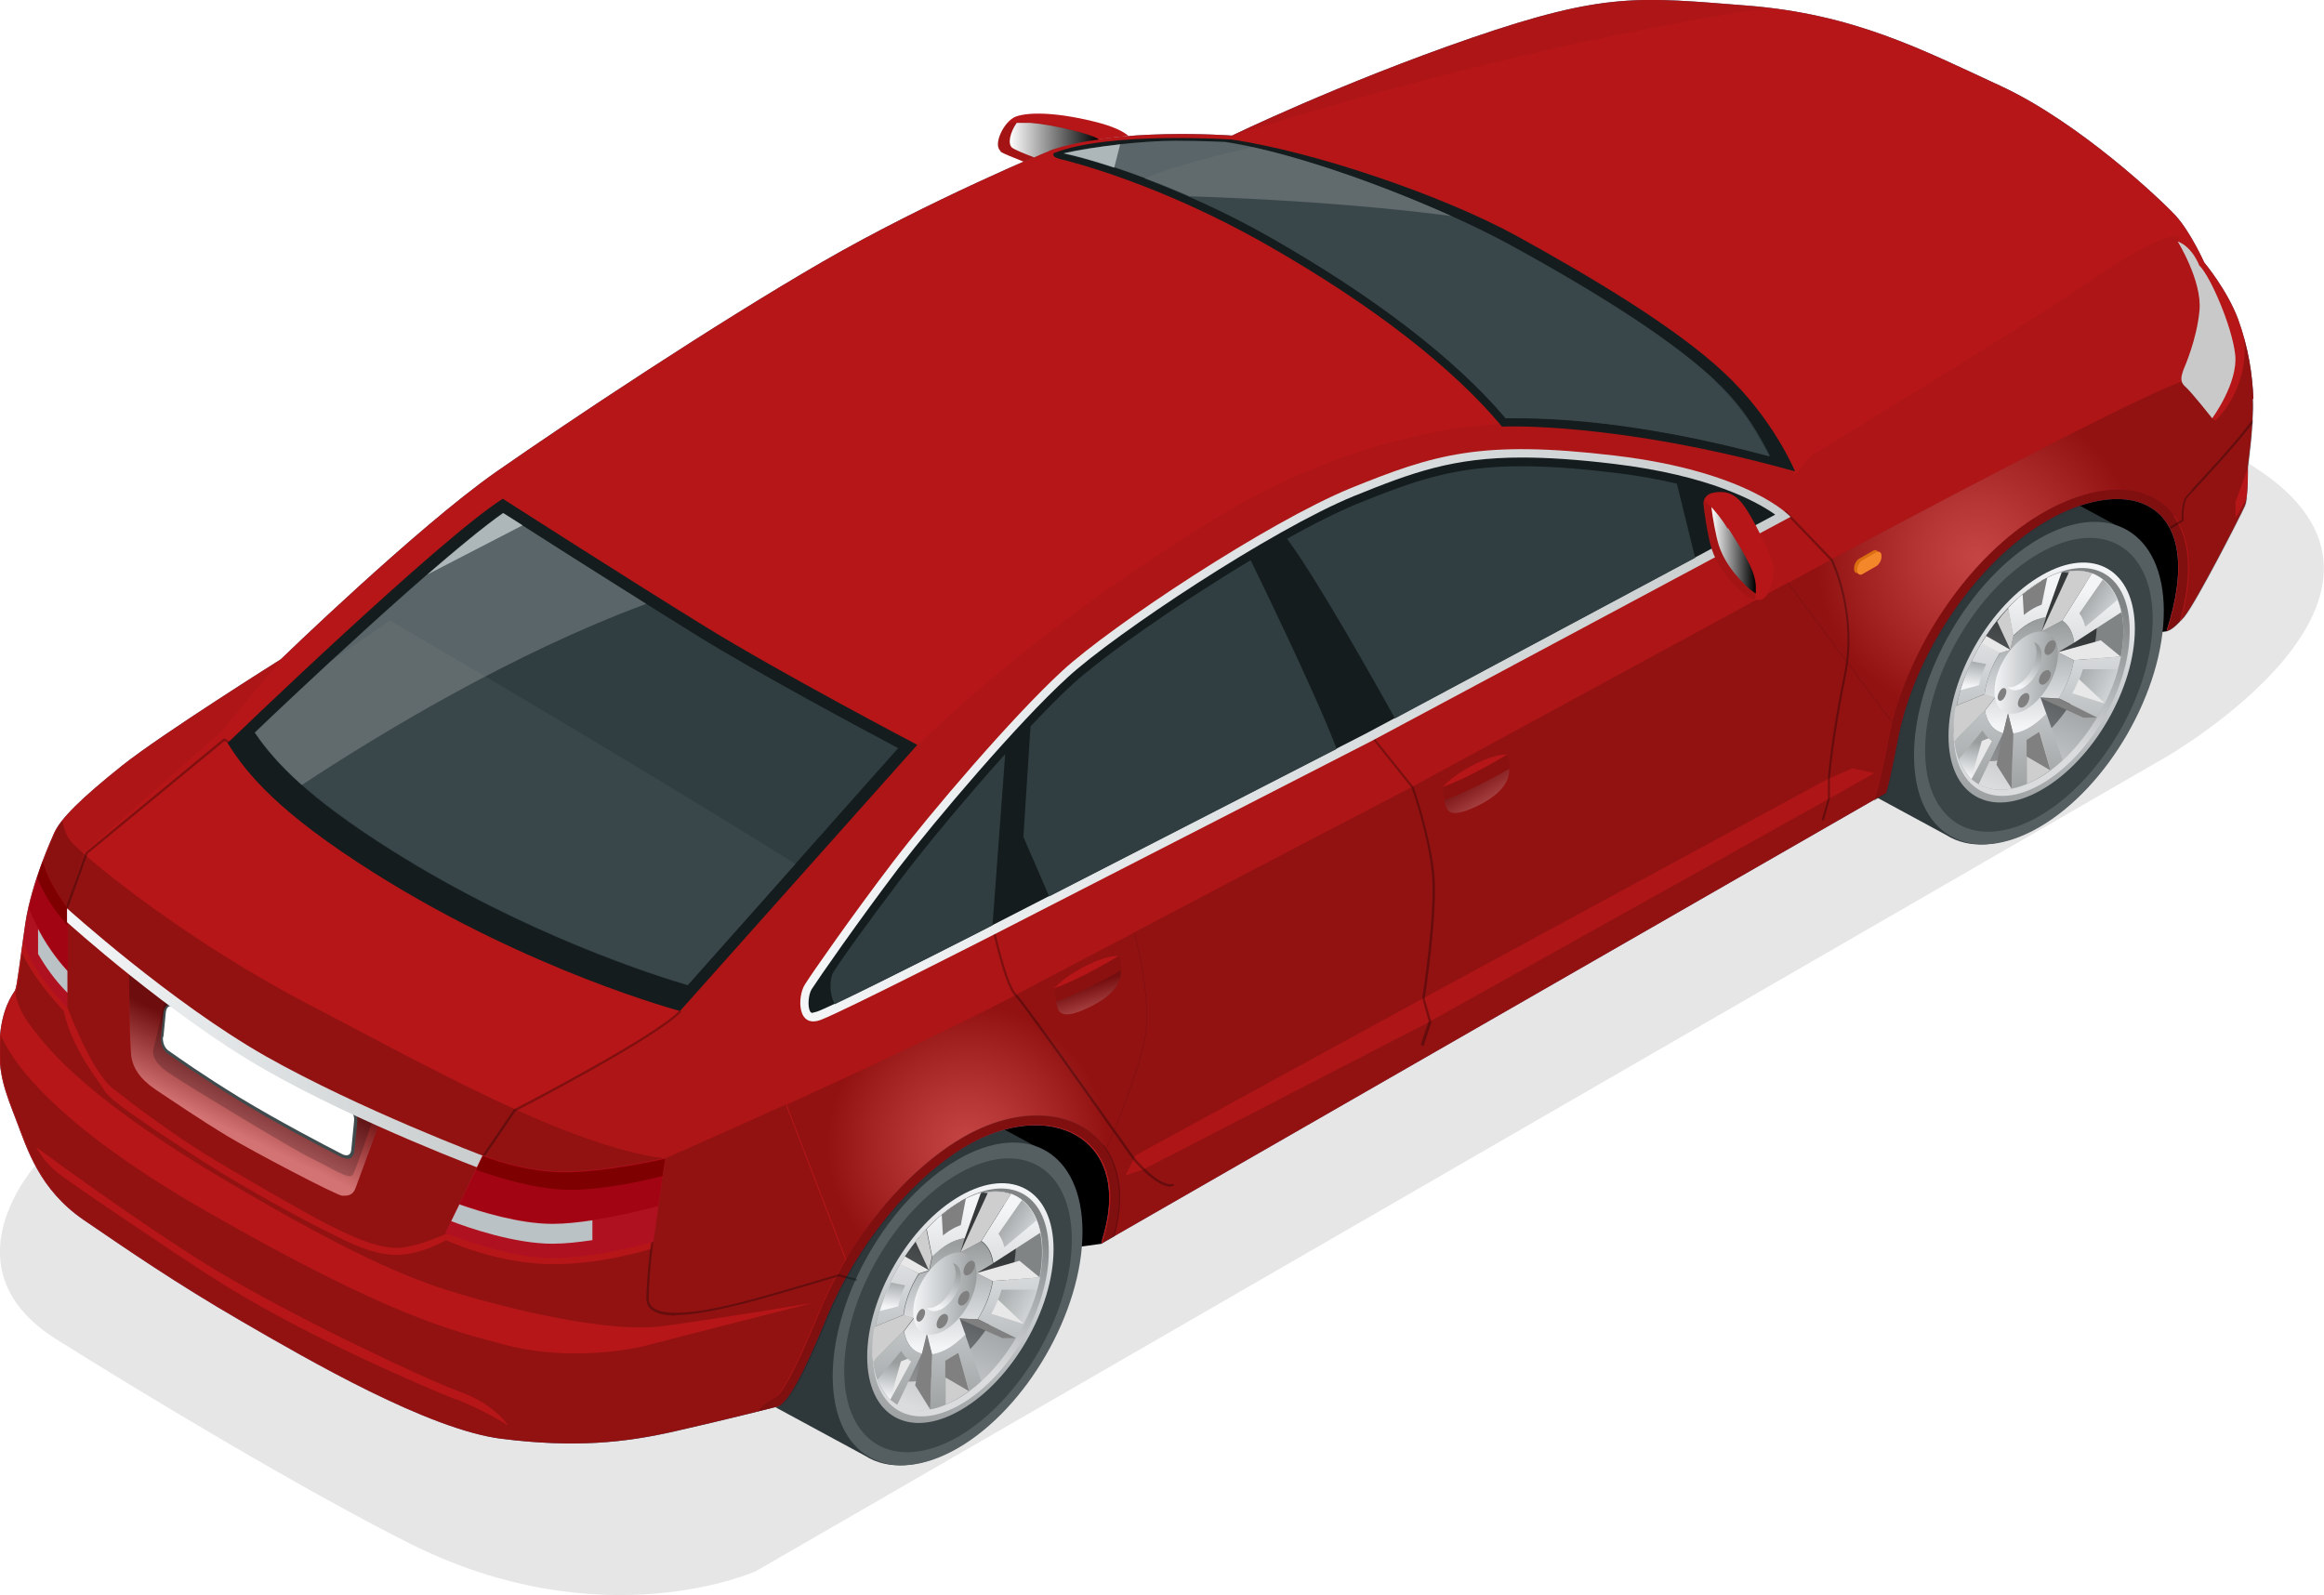 <?xml version="1.0" encoding="UTF-8"?><svg xmlns="http://www.w3.org/2000/svg" xmlns:xlink="http://www.w3.org/1999/xlink" viewBox="0 0 58.61 40.23"><defs><style>.cls-1,.cls-2,.cls-3,.cls-4,.cls-5,.cls-6,.cls-7,.cls-8,.cls-9,.cls-10,.cls-11,.cls-12,.cls-13,.cls-14,.cls-15,.cls-16,.cls-17,.cls-18,.cls-19,.cls-20,.cls-21,.cls-22,.cls-23,.cls-24,.cls-25,.cls-26,.cls-27,.cls-28,.cls-29,.cls-30,.cls-31,.cls-32,.cls-33,.cls-34,.cls-35,.cls-36,.cls-37,.cls-38,.cls-39,.cls-40,.cls-41,.cls-42,.cls-43,.cls-44,.cls-45,.cls-46,.cls-47,.cls-48,.cls-49,.cls-50,.cls-51,.cls-52,.cls-53,.cls-54,.cls-55,.cls-56,.cls-57,.cls-58,.cls-59,.cls-60,.cls-61,.cls-62,.cls-63,.cls-64,.cls-65,.cls-66,.cls-67,.cls-68,.cls-69,.cls-70,.cls-71,.cls-72{stroke-width:0px;}.cls-1,.cls-9,.cls-21,.cls-27,.cls-55{fill:#000;}.cls-1,.cls-13,.cls-21,.cls-27,.cls-34,.cls-38,.cls-45,.cls-73,.cls-55,.cls-62,.cls-70{mix-blend-mode:multiply;}.cls-1,.cls-34,.cls-38,.cls-45,.cls-57,.cls-70{opacity:.2;}.cls-2{fill:#bbc2c6;}.cls-3{fill:url(#linear-gradient-38);}.cls-4{fill:url(#linear-gradient-12);}.cls-5{fill:url(#linear-gradient-17);}.cls-6{fill:url(#linear-gradient-19);}.cls-7{fill:url(#linear-gradient-33);}.cls-8{fill:url(#linear-gradient);}.cls-10{fill:url(#linear-gradient-21);}.cls-11{fill:#3d7294;}.cls-12{fill:url(#linear-gradient-6);}.cls-13{fill:url(#linear-gradient-36);}.cls-14{fill:#2e373a;}.cls-15{fill:url(#_Íîâûé_îáðàçåö_ãðàäèåíòà_2-5);}.cls-74{isolation:isolate;}.cls-16{fill:#404b4d;}.cls-17{fill:url(#linear-gradient-15);}.cls-18{fill:#39464a;}.cls-19{fill:url(#linear-gradient-11);}.cls-20{fill:url(#linear-gradient-5);}.cls-21{opacity:.1;}.cls-22{fill:url(#linear-gradient-31);}.cls-23{fill:#3b4447;}.cls-24{fill:url(#linear-gradient-34);}.cls-25{fill:#cecece;}.cls-26{fill:#c9c9ca;}.cls-27,.cls-73{opacity:.3;}.cls-28{fill:url(#linear-gradient-13);}.cls-29{fill:url(#linear-gradient-23);}.cls-30{fill:url(#linear-gradient-25);}.cls-31{fill:#f4872a;}.cls-32{fill:url(#linear-gradient-16);}.cls-33{fill:url(#linear-gradient-22);}.cls-34{fill:url(#radial-gradient-2);}.cls-35{fill:url(#linear-gradient-35);}.cls-36{fill:#e8e8e8;}.cls-37{fill:url(#linear-gradient-32);}.cls-38{fill:url(#_Íîâûé_îáðàçåö_ãðàäèåíòà_2-2);}.cls-39{fill:#555e61;}.cls-40{fill:url(#linear-gradient-20);}.cls-41{fill:#b01120;}.cls-42{fill:url(#linear-gradient-14);}.cls-43{fill:url(#linear-gradient-2);}.cls-44{fill:gray;}.cls-45{fill:url(#_Íîâûé_îáðàçåö_ãðàäèåíòà_2-3);}.cls-46{fill:#c5d0d3;opacity:.7;}.cls-47{fill:#a30413;}.cls-48{fill:url(#linear-gradient-7);}.cls-49{fill:url(#linear-gradient-3);}.cls-50{fill:#141c1e;}.cls-51{fill:#7e0000;}.cls-52{fill:#b61617;}.cls-53{fill:#db6e11;}.cls-54{fill:url(#linear-gradient-9);}.cls-55{opacity:.05;}.cls-56{fill:url(#linear-gradient-27);}.cls-57,.cls-65{fill:#fff;}.cls-58{fill:url(#linear-gradient-8);}.cls-59{fill:url(#linear-gradient-24);}.cls-60{fill:url(#linear-gradient-26);}.cls-61{fill:url(#linear-gradient-18);}.cls-62{fill:url(#_Íîâûé_îáðàçåö_ãðàäèåíòà_2);opacity:.4;}.cls-63{fill:url(#linear-gradient-30);}.cls-64{fill:#303e42;}.cls-75{filter:url(#luminosity-noclip);}.cls-76{mask:url(#mask-1);}.cls-77{mask:url(#mask);}.cls-66{fill:url(#linear-gradient-29);}.cls-67{fill:url(#linear-gradient-28);}.cls-68{fill:url(#linear-gradient-10);}.cls-69{fill:url(#linear-gradient-4);}.cls-70{fill:url(#radial-gradient);}.cls-71{fill:url(#linear-gradient-37);}.cls-72{fill:url(#_Íîâûé_îáðàçåö_ãðàäèåíòà_2-4);}</style><linearGradient id="linear-gradient" x1="52.07" y1="14.13" x2="50.85" y2="20.64" gradientUnits="userSpaceOnUse"><stop offset="0" stop-color="#f3f5f7"/><stop offset="1" stop-color="#999d9e"/></linearGradient><linearGradient id="linear-gradient-2" x1="51.13" y1="18.43" x2="52.62" y2="14.92" gradientUnits="userSpaceOnUse"><stop offset="0" stop-color="#dadcde"/><stop offset="1" stop-color="#808485"/></linearGradient><linearGradient id="linear-gradient-3" x1="50.29" y1="19.85" x2="51.95" y2="15.92" xlink:href="#linear-gradient-2"/><linearGradient id="linear-gradient-4" x1="50.18" y1="19.18" x2="51.61" y2="15.78" gradientUnits="userSpaceOnUse"><stop offset="0" stop-color="#8f9193"/><stop offset="1" stop-color="#35393a"/></linearGradient><linearGradient id="linear-gradient-5" x1="51.16" y1="18.33" x2="51.2" y2="15.7" xlink:href="#linear-gradient"/><linearGradient id="linear-gradient-6" x1="50.29" y1="16.97" x2="51.9" y2="16.97" xlink:href="#linear-gradient"/><linearGradient id="linear-gradient-7" x1="50.87" y1="17.25" x2="51.44" y2="16.41" xlink:href="#linear-gradient"/><linearGradient id="linear-gradient-8" x1="51.3" y1="14.85" x2="51.39" y2="20.28" xlink:href="#linear-gradient"/><linearGradient id="linear-gradient-9" x1="49.84" y1="14.87" x2="49.93" y2="20.3" xlink:href="#linear-gradient"/><linearGradient id="linear-gradient-10" x1="49.7" y1="19.6" x2="49.86" y2="18.72" xlink:href="#linear-gradient"/><linearGradient id="linear-gradient-11" x1="49.85" y1="14.87" x2="49.94" y2="20.3" xlink:href="#linear-gradient"/><linearGradient id="linear-gradient-12" x1="49.73" y1="17.31" x2="49.83" y2="16.57" xlink:href="#linear-gradient"/><linearGradient id="linear-gradient-13" x1="51.32" y1="14.85" x2="51.41" y2="20.28" xlink:href="#linear-gradient"/><linearGradient id="linear-gradient-14" x1="52.75" y1="14.83" x2="52.83" y2="20.25" xlink:href="#linear-gradient"/><linearGradient id="linear-gradient-15" x1="53.74" y1="15.8" x2="52.45" y2="14.98" xlink:href="#linear-gradient"/><linearGradient id="linear-gradient-16" x1="52.66" y1="14.83" x2="52.75" y2="20.26" xlink:href="#linear-gradient"/><linearGradient id="linear-gradient-17" x1="53.95" y1="17.75" x2="52.16" y2="16.83" xlink:href="#linear-gradient"/><linearGradient id="linear-gradient-18" x1="24.8" y1="29.79" x2="23.59" y2="36.3" xlink:href="#linear-gradient"/><linearGradient id="linear-gradient-19" x1="23.86" y1="34.09" x2="25.35" y2="30.58" xlink:href="#linear-gradient-2"/><linearGradient id="linear-gradient-20" x1="23.02" y1="35.51" x2="24.68" y2="31.57" xlink:href="#linear-gradient-2"/><linearGradient id="linear-gradient-21" x1="22.91" y1="34.83" x2="24.35" y2="31.43" xlink:href="#linear-gradient-4"/><linearGradient id="linear-gradient-22" x1="23.89" y1="33.99" x2="23.93" y2="31.36" xlink:href="#linear-gradient"/><linearGradient id="linear-gradient-23" x1="23.03" y1="32.62" x2="24.63" y2="32.62" xlink:href="#linear-gradient"/><linearGradient id="linear-gradient-24" x1="23.6" y1="32.91" x2="24.17" y2="32.07" xlink:href="#linear-gradient"/><linearGradient id="linear-gradient-25" x1="24.03" y1="30.5" x2="24.12" y2="35.94" xlink:href="#linear-gradient"/><linearGradient id="linear-gradient-26" x1="22.57" y1="30.53" x2="22.66" y2="35.96" xlink:href="#linear-gradient"/><linearGradient id="linear-gradient-27" x1="22.44" y1="35.26" x2="22.59" y2="34.37" xlink:href="#linear-gradient"/><linearGradient id="linear-gradient-28" x1="22.59" y1="30.53" x2="22.67" y2="35.96" xlink:href="#linear-gradient"/><linearGradient id="linear-gradient-29" x1="22.47" y1="32.97" x2="22.57" y2="32.23" xlink:href="#linear-gradient"/><linearGradient id="linear-gradient-30" x1="24.06" y1="30.5" x2="24.15" y2="35.94" xlink:href="#linear-gradient"/><linearGradient id="linear-gradient-31" x1="25.48" y1="30.48" x2="25.57" y2="35.91" xlink:href="#linear-gradient"/><linearGradient id="linear-gradient-32" x1="26.47" y1="31.45" x2="25.18" y2="30.63" xlink:href="#linear-gradient"/><linearGradient id="linear-gradient-33" x1="25.39" y1="30.48" x2="25.48" y2="35.91" xlink:href="#linear-gradient"/><linearGradient id="linear-gradient-34" x1="26.68" y1="33.41" x2="24.89" y2="32.48" xlink:href="#linear-gradient"/><linearGradient id="_Íîâûé_îáðàçåö_ãðàäèåíòà_2" x1="5.55" y1="28.39" x2="6.39" y2="26.65" gradientUnits="userSpaceOnUse"><stop offset="0" stop-color="#fff"/><stop offset="1" stop-color="#000"/></linearGradient><radialGradient id="radial-gradient" cx="49.87" cy="14.06" fx="49.87" fy="14.06" r="4.07" gradientUnits="userSpaceOnUse"><stop offset="0" stop-color="#fff"/><stop offset=".11" stop-color="#e9e9e9"/><stop offset=".35" stop-color="#b2b2b2"/><stop offset=".68" stop-color="#5a5a5a"/><stop offset="1" stop-color="#000"/></radialGradient><radialGradient id="radial-gradient-2" cx="24.4" cy="28.88" fx="24.4" fy="28.88" r="3.54" xlink:href="#radial-gradient"/><linearGradient id="linear-gradient-35" x1="20.17" y1="18.55" x2="45.15" y2="18.55" gradientUnits="userSpaceOnUse"><stop offset="0" stop-color="#f3f5f7"/><stop offset="1" stop-color="#c8cccd"/></linearGradient><linearGradient id="_Íîâûé_îáðàçåö_ãðàäèåíòà_2-2" x1="37.51" y1="20.25" x2="37.09" y2="19.57" xlink:href="#_Íîâûé_îáðàçåö_ãðàäèåíòà_2"/><linearGradient id="_Íîâûé_îáðàçåö_ãðàäèåíòà_2-3" x1="27.64" y1="25.43" x2="27.45" y2="24.84" xlink:href="#_Íîâûé_îáðàçåö_ãðàäèåíòà_2"/><linearGradient id="_Íîâûé_îáðàçåö_ãðàäèåíòà_2-4" x1="43.16" y1="13.87" x2="44.27" y2="13.87" xlink:href="#_Íîâûé_îáðàçåö_ãðàäèåíòà_2"/><linearGradient id="_Íîâûé_îáðàçåö_ãðàäèåíòà_2-5" x1="25.46" y1="3.52" x2="27.7" y2="3.52" xlink:href="#_Íîâûé_îáðàçåö_ãðàäèåíòà_2"/><filter id="luminosity-noclip" x="54.93" y="6.09" width="1.46" height="4.47" color-interpolation-filters="sRGB" filterUnits="userSpaceOnUse"><feFlood flood-color="#fff" result="bg"/><feBlend in="SourceGraphic" in2="bg"/></filter><filter id="luminosity-noclip-2" x="54.93" y="-8203.21" width="1.46" height="32766" color-interpolation-filters="sRGB" filterUnits="userSpaceOnUse"><feFlood flood-color="#fff" result="bg"/><feBlend in="SourceGraphic" in2="bg"/></filter><mask id="mask-1" x="54.93" y="-8203.21" width="1.46" height="32766" maskUnits="userSpaceOnUse"/><linearGradient id="linear-gradient-36" x1="55.73" y1="7.43" x2="54.8" y2="10.52" gradientUnits="userSpaceOnUse"><stop offset="0" stop-color="#fff"/><stop offset=".09" stop-color="#f4f4f4"/><stop offset=".23" stop-color="#d8d8d8"/><stop offset=".43" stop-color="#ababab"/><stop offset=".65" stop-color="#6c6c6c"/><stop offset=".91" stop-color="#1c1c1c"/><stop offset="1" stop-color="#000"/></linearGradient><mask id="mask" x="54.93" y="6.09" width="1.46" height="4.47" maskUnits="userSpaceOnUse"><g class="cls-75"><g class="cls-76"><path class="cls-13" d="M55.47,6.71s-.17-.48-.55-.62c0,0,.62,1,.55,1.74-.07.74-.37,1.41-.41,1.51-.03.11-.11.27.05.41.16.14.68.8.68.8,0,0,.66-.89.58-1.61-.08-.71-.62-1.96-.9-2.24Z"/></g></g></mask><linearGradient id="linear-gradient-37" x1="55.73" y1="7.43" x2="54.8" y2="10.52" gradientUnits="userSpaceOnUse"><stop offset="0" stop-color="#fff"/><stop offset="1" stop-color="#fff"/></linearGradient><linearGradient id="linear-gradient-38" x1="1.69" y1="26.22" x2="12.23" y2="26.22" xlink:href="#linear-gradient-35"/></defs><g class="cls-74"><g id="Layer_2"><g id="_Ñëîé_1"><path class="cls-21" d="M44.03,4.43L.9,29.39s-2.34,2.59.52,4.39c2.18,1.37,6.17,3.77,8.91,5.15,4.87,2.44,8.73.7,8.73.7l35.52-20.51s7.3-4.15,2.24-7.36c-3.11-1.97-12.79-7.33-12.79-7.33Z"/><polygon class="cls-9" points="51.63 12.12 53.83 16.04 54.66 15.92 55.43 14.62 55.52 12.48 51.63 12.12"/><polygon class="cls-9" points="27.62 27.21 22.78 28.55 26.22 31.58 27.79 31.37 28.61 30.46 27.62 27.21"/><path class="cls-14" d="M53.48,13.31h0l-2.41-1.3c-.55-.23-1.27-.14-2.05.31-1.74,1-3.15,3.45-3.15,5.46,0,1,.35,1.71.92,2.04l2.29,1.24h0c.57.36,1.38.33,2.28-.19,1.74-1.01,3.15-3.45,3.15-5.46,0-1.07-.4-1.8-1.03-2.1Z"/><path class="cls-39" d="M54.57,15.41c0,2.01-1.41,4.46-3.15,5.46-1.74,1-3.15.19-3.15-1.82s1.41-4.45,3.15-5.46c1.74-1,3.15-.19,3.15,1.82Z"/><path class="cls-23" d="M54.29,15.62c0,1.83-1.28,4.06-2.87,4.97-1.58.91-2.87.17-2.87-1.66s1.28-4.06,2.87-4.97c1.59-.92,2.87-.17,2.87,1.66Z"/><path class="cls-14" d="M53.57,15.84c0,1.34-.94,2.97-2.1,3.64-1.16.67-2.1.13-2.1-1.21s.94-2.97,2.1-3.64c1.16-.67,2.1-.13,2.1,1.21Z"/><path class="cls-8" d="M53.84,15.86c0,1.5-1.05,3.32-2.35,4.06-1.3.75-2.35.14-2.35-1.35s1.05-3.32,2.35-4.06c1.3-.75,2.35-.14,2.35,1.35Z"/><path class="cls-43" d="M51.64,14.57c1.07-.49,1.91.08,1.91,1.35,0,1.36-.96,3.02-2.14,3.71-1.17.67-2.11.14-2.14-1.19,0,.02,0,.04,0,.05,0,1.42,1,1.99,2.22,1.28,1.23-.71,2.22-2.43,2.22-3.85s-.92-1.94-2.07-1.36Z"/><path class="cls-49" d="M49.27,18.44c.02,1.33.97,1.86,2.14,1.19,1.18-.68,2.14-2.34,2.14-3.71,0-1.27-.83-1.84-1.91-1.35-.05.02-.1.05-.15.08-1.21.7-2.2,2.39-2.22,3.8Z"/><path class="cls-69" d="M51.03,18.94c1.02-.59,1.85-2.03,1.85-3.21,0-.74-.33-1.2-.82-1.3-.14.03-.28.07-.42.14-.05.02-.1.05-.15.08-1.21.7-2.2,2.39-2.22,3.8,0,0,0,.02,0,.03.24.72.94.94,1.76.47Z"/><path class="cls-20" d="M52.3,16.65l-.4-.2.41-.24h0c-.03-.26-.14-.45-.3-.56h0l-.52.28.11-.36c-.13.01-.27.06-.42.15-.14.08-.28.19-.4.32l-.08.35-.26.08h0c-.21.32-.35.7-.39,1.05h0l.26.08-.25.33c.05.3.21.49.43.56h.03s.12-.49.12-.49l.13.51c.13-.02.27-.06.41-.15.15-.09.3-.21.43-.35l-.15-.42.46.03c.19-.3.33-.64.38-.96h0Z"/><path class="cls-12" d="M51.9,16.5c0,.51-.36,1.13-.8,1.39-.44.26-.8.05-.8-.46s.36-1.13.8-1.39c.44-.26.8-.05.8.46Z"/><path class="cls-48" d="M51.28,16.19c.05.06.08.14.08.26,0,.3-.21.67-.47.82-.1.06-.19.07-.26.06.08.1.23.11.39.02.26-.15.47-.52.47-.82,0-.19-.08-.31-.21-.33Z"/><path class="cls-44" d="M51.18,17.58c0,.09-.06.21-.14.25-.08.05-.15,0-.15-.08s.06-.21.15-.25c.08-.05.14,0,.14.08Z"/><path class="cls-44" d="M51.72,17c0,.09-.07.2-.15.25-.08.05-.15,0-.15-.08s.06-.21.15-.25c.08-.05.15,0,.15.08Z"/><path class="cls-44" d="M51.85,16.25c0,.09-.07.21-.15.25-.08.05-.14,0-.14-.08s.06-.21.14-.25c.08-.05.15,0,.15.08Z"/><path class="cls-44" d="M50.6,17.44c0,.08-.05.18-.11.22-.06.04-.11,0-.11-.07s.05-.18.11-.22c.06-.04.11,0,.11.07Z"/><path class="cls-58" d="M50.77,18.5l-.04,1.39c.21-.04.44-.13.68-.26.21-.12.42-.28.61-.46l-.41-1.17c-.13.14-.28.26-.43.35-.14.08-.28.13-.41.15Z"/><path class="cls-25" d="M51.11,19.77c.1-.04.2-.09.3-.15.1-.06.2-.13.3-.2l-.27-.97c-.06.05-.13.09-.19.13-.05.03-.09.05-.13.07v1.11Z"/><path class="cls-54" d="M49.9,19.78l.62-1.29c-.24-.06-.41-.26-.46-.57l-.77.77c.06.53.28.9.61,1.09Z"/><path class="cls-68" d="M50,18.42l-.6.73c.08.21.19.37.32.5l.53-.96c-.1-.06-.19-.15-.25-.27Z"/><path class="cls-19" d="M50.05,17.51c.04-.35.18-.72.39-1.05l-.47-.24c-.3.5-.52,1.04-.62,1.57l.71-.29Z"/><path class="cls-4" d="M49.44,17.41l.47-.13c.04-.18.1-.36.18-.53l-.36-.07c-.11.24-.21.48-.28.72Z"/><path class="cls-28" d="M52.01,14.42c-.17.05-.34.12-.52.23-.3.17-.59.41-.85.69l.13.7c.13-.13.26-.24.4-.32.15-.09.29-.13.42-.15l.41-1.15Z"/><path class="cls-44" d="M51.49,14.65c-.16.1-.32.21-.48.34l.03.52c.07-.05.13-.1.2-.14.08-.05.17-.09.25-.12l.14-.68s-.09.05-.14.07Z"/><path class="cls-42" d="M53.5,15.45c-.1-.51-.37-.85-.74-.99l-.75,1.19c.16.11.27.3.3.56l1.19-.77Z"/><path class="cls-17" d="M53.03,14.62l-.59.85c.07.09.12.21.15.34l.81-.68c-.09-.22-.21-.39-.37-.51Z"/><path class="cls-32" d="M53.48,16.56l-1.18.09c-.05.33-.19.67-.38.96l.97.48c.29-.48.5-1.01.6-1.53Z"/><path class="cls-5" d="M53.08,17.74c.14-.28.25-.57.33-.86h-.88c-.06.21-.15.41-.26.61l.81.25Z"/><polygon class="cls-36" points="53.48 16.56 52.98 16.15 51.9 16.45 52.3 16.65 53.48 16.56"/><path class="cls-25" d="M52.76,14.46c-.17-.06-.36-.08-.57-.05l-.7,1.52.52-.28.75-1.19h0Z"/><polygon class="cls-44" points="50.73 19.89 50.35 19.29 50.52 18.49 50.64 17.99 50.77 18.5 50.73 19.89"/><path class="cls-25" d="M49.29,18.69l.77-.77.25-.33-.26-.08-.71.29-.03.07c-.03.18-.04.35-.04.52,0,.1,0,.2.02.29Z"/><polygon class="cls-44" points="52.88 18.1 52.54 18.1 51.47 17.61 51.92 17.62 52.88 18.1"/><polygon class="cls-44" points="51.71 19.43 51.11 19.08 51.11 18.66 51.43 18.46 51.71 19.43"/><path class="cls-36" d="M53.06,17.72l-.63-.59c-.05.12-.1.24-.17.36l.81.25s0,0,0,0l-.02-.02Z"/><path class="cls-36" d="M49.98,18.69l-.27.96.53-.96s-.06-.04-.09-.07l-.17.07Z"/><path class="cls-25" d="M50.36,15.66l.34.73.08-.35-.13-.7h0c-.1.1-.19.21-.28.33Z"/><path class="cls-36" d="M49.97,16.23l.47.24.26-.08-.61-.35c-.04.06-.08.13-.12.19Z"/><path class="cls-14" d="M26.22,28.97h0l-2.41-1.3c-.55-.23-1.27-.14-2.05.31-1.74,1.01-3.15,3.45-3.15,5.46,0,1,.35,1.71.92,2.04l2.29,1.24h0c.57.36,1.38.33,2.28-.19,1.74-1,3.15-3.45,3.15-5.46,0-1.07-.4-1.8-1.03-2.1Z"/><path class="cls-39" d="M27.3,31.07c0,2.01-1.41,4.46-3.15,5.46-1.74,1-3.15.19-3.15-1.82s1.41-4.45,3.15-5.46c1.74-1.01,3.15-.19,3.15,1.82Z"/><path class="cls-23" d="M27.03,31.27c0,1.83-1.29,4.06-2.87,4.97-1.59.91-2.87.17-2.87-1.66s1.28-4.06,2.87-4.97c1.58-.92,2.87-.17,2.87,1.66Z"/><path class="cls-14" d="M26.3,31.49c0,1.34-.94,2.97-2.1,3.64-1.16.67-2.1.13-2.1-1.21s.94-2.97,2.1-3.64c1.16-.67,2.1-.13,2.1,1.21Z"/><path class="cls-61" d="M26.57,31.51c0,1.5-1.05,3.32-2.35,4.06-1.3.75-2.35.14-2.35-1.35s1.05-3.32,2.35-4.06,2.35-.14,2.35,1.35Z"/><path class="cls-6" d="M24.38,30.22c1.07-.48,1.91.08,1.91,1.35,0,1.36-.96,3.02-2.14,3.71-1.17.67-2.11.14-2.14-1.19,0,.02,0,.04,0,.05,0,1.42,1,1.99,2.22,1.28,1.23-.71,2.22-2.43,2.22-3.85s-.92-1.94-2.07-1.36Z"/><path class="cls-40" d="M22,34.1c.02,1.33.97,1.86,2.14,1.19,1.18-.68,2.14-2.34,2.14-3.71,0-1.27-.83-1.84-1.91-1.35-.05.03-.1.05-.15.08-1.21.7-2.2,2.39-2.22,3.8Z"/><path class="cls-10" d="M23.77,34.59c1.02-.59,1.85-2.03,1.85-3.21,0-.74-.33-1.2-.82-1.3-.14.03-.28.07-.42.14-.05.03-.1.05-.15.08-1.21.7-2.2,2.39-2.22,3.8,0,0,0,.02,0,.03.24.72.94.94,1.76.47Z"/><path class="cls-33" d="M25.03,32.31l-.4-.2.41-.24h0c-.03-.26-.14-.46-.3-.56h0l-.52.28.11-.36c-.13.02-.27.06-.42.15-.14.08-.28.19-.4.32l-.07.35-.26.08h0c-.21.32-.35.7-.39,1.05h0l.26.07-.25.33c.05.3.21.5.43.57h.03s.12-.49.12-.49l.13.51c.13-.02.27-.06.41-.15.15-.09.3-.21.43-.35l-.15-.42.45.03c.19-.3.33-.64.38-.96h0Z"/><path class="cls-29" d="M24.63,32.16c0,.51-.36,1.13-.8,1.39-.44.26-.8.05-.8-.46s.36-1.13.8-1.39c.44-.26.8-.05.8.46Z"/><path class="cls-59" d="M24.02,31.85c.05.06.08.14.08.26,0,.3-.21.67-.47.82-.1.06-.19.07-.26.06.08.1.23.11.39.02.26-.15.47-.52.47-.82,0-.19-.08-.31-.21-.33Z"/><path class="cls-44" d="M23.91,33.24c0,.09-.06.21-.15.25-.08.05-.14,0-.14-.08s.06-.21.14-.25c.08-.05.15,0,.15.08Z"/><path class="cls-44" d="M24.45,32.66c0,.09-.06.2-.14.25-.08.05-.15,0-.15-.08s.06-.21.15-.25c.08-.05.14,0,.14.08Z"/><path class="cls-44" d="M24.59,31.9c0,.09-.07.21-.15.25-.08.05-.14,0-.14-.08s.06-.21.14-.25c.08-.05.15,0,.15.08Z"/><path class="cls-44" d="M23.33,33.1c0,.08-.05.18-.11.22-.06.04-.11,0-.11-.07s.05-.18.11-.22c.06-.04.11,0,.11.07Z"/><path class="cls-30" d="M23.5,34.16l-.04,1.39c.21-.04.44-.13.68-.26.21-.12.42-.28.61-.46l-.41-1.17c-.13.14-.28.26-.43.35-.14.08-.28.13-.41.15Z"/><path class="cls-25" d="M23.84,35.43c.1-.04.2-.09.3-.15.1-.06.2-.13.3-.2l-.27-.97c-.06.05-.13.09-.19.13-.05.03-.09.05-.13.07v1.11Z"/><path class="cls-60" d="M22.63,35.43l.62-1.29c-.24-.06-.41-.26-.46-.57l-.77.77c.06.53.28.9.61,1.09Z"/><path class="cls-56" d="M22.73,34.07l-.6.73c.08.2.19.37.32.5l.53-.96c-.1-.06-.19-.15-.25-.27Z"/><path class="cls-67" d="M22.78,33.17c.04-.35.18-.72.39-1.05l-.47-.24c-.3.5-.52,1.04-.62,1.57l.71-.29Z"/><path class="cls-66" d="M22.18,33.07l.47-.12c.04-.18.1-.36.18-.53l-.36-.07c-.11.24-.21.48-.28.72Z"/><path class="cls-63" d="M24.74,30.08c-.17.05-.34.12-.52.23-.3.17-.59.41-.85.69l.14.7c.13-.13.26-.24.4-.32.15-.09.29-.13.42-.15l.41-1.15Z"/><path class="cls-44" d="M24.23,30.3c-.17.1-.33.21-.48.34l.03.52c.07-.05.13-.1.2-.14.08-.05.17-.09.25-.12l.13-.68s-.09.05-.13.07Z"/><path class="cls-22" d="M26.24,31.1c-.1-.51-.37-.85-.74-.99l-.75,1.19c.16.11.27.3.3.56l1.19-.77Z"/><path class="cls-37" d="M25.77,30.27l-.59.85c.07.09.12.21.15.34l.81-.68c-.09-.22-.21-.39-.37-.51Z"/><path class="cls-7" d="M26.22,32.22l-1.18.09c-.05.33-.19.67-.38.96l.97.48c.29-.48.5-1.01.6-1.53Z"/><path class="cls-24" d="M25.81,33.39c.14-.28.25-.57.33-.86h-.88c-.06.21-.15.41-.26.61l.81.25Z"/><polygon class="cls-36" points="26.22 32.22 25.71 31.8 24.63 32.11 25.03 32.31 26.22 32.22"/><path class="cls-25" d="M25.49,30.12c-.17-.06-.36-.08-.57-.05l-.7,1.52.52-.28.75-1.19h0Z"/><polygon class="cls-44" points="23.46 35.55 23.08 34.94 23.25 34.14 23.37 33.65 23.5 34.16 23.46 35.55"/><path class="cls-25" d="M22.02,34.34l.77-.77.25-.33-.26-.07-.71.29-.03.07c-.03.18-.04.35-.04.52,0,.1,0,.2.02.29Z"/><polygon class="cls-44" points="25.62 33.75 25.28 33.75 24.2 33.27 24.65 33.27 25.62 33.75"/><polygon class="cls-44" points="24.44 35.09 23.84 34.74 23.84 34.32 24.17 34.12 24.44 35.09"/><path class="cls-36" d="M25.79,33.37l-.62-.59c-.05.12-.11.24-.17.36l.81.25h0s-.02-.02-.02-.02Z"/><path class="cls-36" d="M22.72,34.34l-.27.96.53-.96s-.06-.04-.09-.07l-.17.07Z"/><path class="cls-25" d="M23.09,31.32l.34.73.07-.35-.14-.7h0c-.1.1-.19.21-.28.33Z"/><path class="cls-36" d="M22.7,31.89l.47.23.26-.08-.61-.35c-.04.06-.08.13-.12.19Z"/><path class="cls-11" d="M56.83,10.06c-.03-.63-.12-1.28-.39-2.02-.28-.74-.85-1.42-.85-1.42,0,0-.34-.76-.72-1.18-.38-.41-2.43-2.35-4.41-3.27-1.99-.92-3.71-1.82-6.41-2.03-2.69-.21-3.55-.35-6.95.82-3.33,1.15-6.03,2.46-6.03,2.46,0,0-2.93-.22-4.61.38,0,0-3.01,1.24-5.73,2.81-2.71,1.57-6.25,3.92-8.23,5.3-1.98,1.39-5.42,4.72-5.42,4.72,0,0-3.01,1.89-4,2.68-1.04.83-1.55,1.34-1.71,1.69-.06.14-.57,1.24-.73,2.28-.15,1.03-.21,1.6-.26,1.7-.06.1-.35.46-.39,1.29-.04.83.14,1.26.42,1.99.28.73.58,1.74,1.7,2.51,1.13.77,2.3,1.58,3.99,2.56,1.69.98,4.71,2.73,6.55,2.96,1.84.23,3.1.1,4.37-.19,1.28-.29,2.62-.63,2.62-.63.35-.18.89-1.46,1.22-2.26.73-1.77,2.12-3.5,3.54-4.32,2.05-1.19,4.08-.22,3.46,2.15-.03.11-.06.22-.09.33l19.5-11.2.3-.17c.14-.48.27-1.25.34-1.56.46-2.07,1.96-4.25,3.64-5.26,2.16-1.29,4.15-.52,3.09,2.73,0,0,.12.02.44-.35.31-.38,1.43-2.57,1.53-2.8.1-.23.08-1.01.08-1.01,0,0,.15-1.06.12-1.69Z"/><path class="cls-52" d="M56.83,10.06c-.03-.63-.12-1.28-.39-2.02-.28-.74-.85-1.42-.85-1.42,0,0-.34-.76-.72-1.18-.38-.41-2.43-2.35-4.41-3.27-1.99-.92-3.71-1.82-6.41-2.03-2.69-.21-3.55-.35-6.95.82-3.33,1.15-6.03,2.46-6.03,2.46,0,0-2.93-.22-4.61.38,0,0-3.01,1.24-5.73,2.81-2.71,1.57-6.25,3.92-8.23,5.3-1.98,1.39-5.42,4.72-5.42,4.72,0,0-3.01,1.89-4,2.68-1.04.83-1.55,1.34-1.71,1.69-.06.14-.57,1.24-.73,2.28-.15,1.03-.21,1.6-.26,1.7-.06.1-.35.46-.39,1.29-.04.83.14,1.26.42,1.99.28.73.58,1.74,1.7,2.51,1.13.77,2.3,1.58,3.99,2.56,1.69.98,4.71,2.73,6.55,2.96,1.84.23,3.1.1,4.37-.19,1.28-.29,2.62-.63,2.62-.63.35-.18.89-1.46,1.22-2.26.73-1.77,2.12-3.5,3.54-4.32,2.05-1.19,4.08-.22,3.46,2.15-.03.11-.06.22-.09.33l19.5-11.2.3-.17c.14-.48.27-1.25.34-1.56.46-2.07,1.96-4.25,3.64-5.26,2.16-1.29,4.15-.52,3.09,2.73,0,0,.12.02.44-.35.31-.38,1.43-2.57,1.53-2.8.1-.23.08-1.01.08-1.01,0,0,.15-1.06.12-1.69Z"/><path class="cls-62" d="M3.25,24.49s.02,1.99.07,2.21c.05.23.18.49.6.78.42.28,1.14.77,1.82,1.18.68.41,2.75,1.49,2.89,1.5.14,0,.27,0,.34-.2.07-.19.61-1.66.61-1.66,0,0-2.49-1.14-3.56-1.86-1.07-.72-2.77-1.95-2.77-1.95Z"/><path class="cls-1" d="M6.02,26.44c-.55-.37-1.28-.88-1.84-1.29-.07.3-.26,1.12-.29,1.23-.05.14-.08.36.32.65.4.28,3.17,1.96,3.65,2.19.48.23.94.54,1.03.42.07-.09.38-1.01.52-1.42-.6-.28-2.48-1.17-3.38-1.78Z"/><path class="cls-1" d="M19.84,27.85c-1.72.78-3.07,1.37-3.07,1.37-2.49-.33-6.01-2.34-8.99-3.89-2.98-1.55-5.42-3.52-5.94-4.05-.15-.15-.23-.36-.26-.58-.09.11-.15.21-.19.3-.06.13-.52,1.13-.7,2.12.09.16.16.4.16.4l.48,1.18.37.71s.59,1.59,1.13,2.03c.54.43,1.56,1.19,2.41,1.71.85.52,2.49,1.46,3,1.72.51.25,1.06.54,1.64.6.5.06,1.37-.35,1.37-.35l2.11-.08,3.1.17v.13l-.04.16s-1.37.44-2.7.38c-1.33-.06-2.47-.6-2.47-.6,0,0-.69.41-1.35.37-.65-.04-1.29-.41-1.78-.65-.49-.24-2.13-1.14-3.02-1.72-.89-.58-2.28-1.47-2.45-1.75-.17-.28-.85-1.1-1.04-2.03,0,0-.72-.74-1.05-1.45-.07.54-.11.86-.15.93,0,.01-.01.02-.02.04,0,0,0,.33.35.81.36.48,1.22,1.72,4.81,3.86,3.59,2.14,5,2.64,6.12,2.97,1.12.33,3.64.97,5.02.79,1.37-.18,3.82-.59,3.82-.59,0,0-3.31.84-4.14,1.06-.83.22-2.33.35-3.63,0-1.3-.35-2.84-.68-7.52-3.36C1.71,28.55.43,27.02.02,26.12c0,.05,0,.1-.01.15-.04.83.14,1.26.42,1.99.28.73.58,1.74,1.7,2.51,1.13.77,2.3,1.58,3.99,2.56,1.69.98,4.71,2.73,6.55,2.96,1.84.23,3.1.1,4.37-.19.75-.17,1.52-.36,2.02-.48.1-.13.25-.25.48-.37.13-.06.42-.49,1.1-2.13.19-.46.42-.92.68-1.35l-1.5-3.9ZM8.97,29.96c-.07.19-.21.21-.34.2-.14,0-2.2-1.09-2.89-1.5-.68-.41-1.4-.9-1.82-1.18-.42-.28-.55-.55-.6-.78-.06-.23-.07-2.21-.07-2.21,0,0,1.7,1.23,2.77,1.95,1.07.72,3.56,1.86,3.56,1.86,0,0-.54,1.47-.61,1.66ZM11.5,35.3c-.91-.36-3.99-1.69-6.18-3.1-.81-.52-3.52-2.34-3.88-2.63-.36-.29-.53-.64-.53-.64,0,0,2.53,1.88,4.46,3.06,1.93,1.18,5.34,2.79,6.22,3.11.88.31,1.23.86,1.23.86,0,0-.52-.35-1.32-.67Z"/><path class="cls-1" d="M56.71,11.75s.15-1.06.12-1.69c-.02-.48-.08-.97-.23-1.5.12,1.29-.73,2.05-.73,2.05l-.08-.05s-.22-.69-.25-.71l-.32-.43-.02.15c-.14.03-.47.16-.92.37l-.26,2.5c.34.1.61.3.81.57.31.42.57,1.22.16,2.68.03-.04.07-.08.11-.13.31-.38,1.43-2.57,1.53-2.8.02-.05.04-.14.05-.23-.14.26-.3.53-.3.53v-.4l.33-.91Z"/><path class="cls-27" d="M27.82,28.88c-.38-.49-.97-.75-1.68-.75-.59,0-1.23.19-1.84.54-1.45.83-2.88,2.58-3.64,4.44-.68,1.65-.97,2.07-1.1,2.13-.23.12-.38.24-.48.37.36-.09.59-.15.59-.15.35-.18.89-1.46,1.22-2.26.73-1.77,2.12-3.5,3.54-4.32,2.05-1.19,4.08-.22,3.46,2.15-.03.11-.06.22-.09.33l.3-.17s.02-.07.03-.1c.29-1.13,0-1.82-.29-2.21Z"/><path class="cls-27" d="M54.83,13.01c-.31-.43-.81-.66-1.42-.66s-1.28.22-1.97.63c-1.73,1.03-3.27,3.26-3.76,5.41-.02.09-.05.23-.08.39-.07.36-.23,1.15-.34,1.41h.02s.3-.18.3-.18c.14-.48.27-1.25.34-1.56.46-2.07,1.96-4.25,3.64-5.26,2.16-1.29,4.15-.52,3.09,2.73,0,0,.09.02.32-.23.41-1.46.15-2.26-.16-2.68Z"/><path class="cls-55" d="M16.77,29.22s5.98-2.61,8.84-4.12c2.85-1.51,10.01-5.25,10.01-5.25l10.54-5.72s8.19-4.4,9.05-4.56l.26-1.61.24-.57-.77-1.29s-.02-.15.09-.11c-.33-.18-1.37.44-2.71,1.36-1.35.92-6.65,4.15-6.65,4.15l-.39.47-.2-.2-1.9-.93-5.15-.15s-3.38-.03-7.28,2.33c-4.81,2.92-7.59,5.77-7.59,5.77l-1.98.83s-3.57,5.22-4.01,5.88c-.43.66-4.11,2.5-4.11,2.5h0c1.35.61,2.64,1.07,3.73,1.22Z"/><polygon class="cls-55" points="28.38 29.65 28.64 29.14 35.89 25.18 46.11 19.64 46.72 19.38 47.27 19.5 46.21 20.1 35.98 25.81 28.85 29.49 28.38 29.65"/><path class="cls-70" d="M54.28,9.94c-2.36,1.09-8.13,4.19-8.13,4.19l-1.06.58,2.63,3.52c.52-2.1,2.03-4.24,3.72-5.25.69-.41,1.37-.63,1.97-.63.22,0,.42.03.61.09l.26-2.5Z"/><path class="cls-55" d="M7.1,16.63s-3.01,1.89-4,2.68c-1.04.83-1.55,1.34-1.71,1.69-.05.11-.37.8-.58,1.59l.88.32.41-1.39,3.45-3.04,1.55-1.85Z"/><path class="cls-55" d="M44.05.14c-2.69-.21-3.55-.35-6.95.82-3.33,1.15-6.03,2.46-6.03,2.46C39.06.91,44.46.22,44.63.2c-.19-.02-.38-.04-.58-.06Z"/><g class="cls-73"><path class="cls-9" d="M35.88,26.37l-.05-.02.2-.59-.16-.58h0s.34-2.19.24-3.17c-.1-.96-.48-2.07-.51-2.14l-1.04-1.3.04-.03,1.05,1.31s.41,1.16.52,2.16c.1.97-.22,3.05-.24,3.18l.17.59-.2.61Z"/></g><g class="cls-73"><path class="cls-9" d="M45.99,20.69h-.05s.16-.55.16-.55v-.51s.07-1.02.4-2.59c.32-1.53-.29-2.83-.33-2.9l-1.17-1.22.04-.04,1.18,1.23s.66,1.36.33,2.94c-.32,1.57-.4,2.57-.4,2.58v.51s-.15.54-.15.54Z"/></g><path class="cls-27" d="M55.27,12.37c-.06.06-.1.11-.12.13-.15.16-.13.53-.13.61l-.3.18s.02.03.02.05l.33-.2v-.02s-.03-.42.11-.59c.02-.02.06-.07.12-.13.28-.3.99-1.05,1.51-1.72,0-.03,0-.06,0-.1-.52.69-1.26,1.47-1.55,1.78Z"/><g class="cls-73"><path class="cls-9" d="M29.52,29.93c-.38,0-.92-.65-.95-.68-.03-.04-2.73-3.89-2.98-4.14-.26-.26-.57-1.71-.58-1.77h.05s.32,1.49.57,1.73c.25.25,2.87,3.98,2.99,4.14,0,0,.62.75.97.65l.02.05s-.05.01-.08.01Z"/></g><g class="cls-73"><path class="cls-9" d="M17.04,33.18c-.26,0-.48-.04-.61-.15-.09-.07-.13-.17-.13-.29.02-.74.15-1.67.16-1.68h.05s-.14.95-.15,1.68c0,.1.03.18.11.24.39.31,1.71-.01,2.21-.13l.07-.02c.56-.14,2.39-.69,2.4-.69h0s.46.12.46.12v.05s-.46-.12-.46-.12c-.13.04-1.85.56-2.4.69l-.07.02c-.38.09-1.1.27-1.65.27Z"/></g><g class="cls-73"><path class="cls-9" d="M12.17,29.23l-.04-.03.83-1.22s3.61-1.86,4.18-2.5l.04.04c-.57.64-3.97,2.4-4.18,2.51l-.82,1.2Z"/></g><g class="cls-73"><polygon class="cls-9" points="1.71 22.92 1.66 22.9 2.16 21.5 5.65 18.62 5.9 18.76 5.88 18.81 5.66 18.69 2.21 21.53 1.71 22.92"/></g><path class="cls-1" d="M45.09,14.7l-9.48,5.15s-3.84,2-7.01,3.67c.14.52.37,1.56.3,2.44-.05.63-.54,1.94-1.01,3.04.26.4.48,1.07.21,2.09,0,.03-.02.07-.03.1l19.19-11.02c.11-.26.27-1.05.34-1.41.03-.16.06-.29.08-.39.01-.05.03-.11.04-.16l-2.63-3.52ZM37.07,19.34c.47-.25.71-.3.94-.31,0,0-.32.2-.82.46-.5.26-.81.36-.81.36,0,0,.23-.26.69-.51ZM46.21,20.1l-10.23,5.71-7.13,3.68-.47.16.26-.51,7.25-3.96,10.22-5.54.61-.26.55.12-1.06.6Z"/><path class="cls-34" d="M28.61,23.52c-1.16.61-2.24,1.17-3,1.58-1.5.79-3.86,1.89-5.77,2.76l1.5,3.9c.79-1.32,1.87-2.45,2.96-3.08.61-.35,1.25-.54,1.84-.54.71,0,1.31.27,1.68.75.03.04.05.07.08.11.47-1.1.96-2.4,1.01-3.04.07-.88-.16-1.93-.3-2.44ZM27.39,24.57c-.51.26-.81.36-.81.36,0,0,.23-.26.69-.51.47-.25.71-.3.94-.31,0,0-.32.2-.82.46Z"/><path class="cls-50" d="M23.14,18.78l-5.99,6.72s-3.77-1-7.71-3.48c-2.4-1.51-3.22-2.5-3.7-3.28,0,0,5.34-5.15,6.94-6.16,0,0,3.12,2,5.05,3.19,1.92,1.19,5.41,3.02,5.41,3.02Z"/><path class="cls-50" d="M37.89,10.76s2.84-.14,7.38,1.13c0,0-.54-1.32-1.78-2.48-1.23-1.16-3.39-2.44-5.26-3.47-1.87-1.02-5.08-2.11-7.16-2.42,0,0-3.1-.21-4.49.34,0,0-.09.09.15.15.24.06,2.47.6,5.21,2.16,2.74,1.56,4.73,3.14,5.94,4.59Z"/><path class="cls-64" d="M44.64,11.5c-3.43-.91-5.58-.96-6.47-.96-.07,0-.13,0-.18,0-1.29-1.51-3.34-3.08-5.93-4.56-2.19-1.25-4.38-1.95-5.23-2.12.76-.17,2.03-.31,2.81-.31.7,0,1.19.03,1.26.03,2.06.31,5.34,1.59,7.19,2.6,2.47,1.35,4.18,2.49,5.17,3.42.77.72,1.13,1.43,1.38,1.9Z"/><path class="cls-64" d="M17.34,24.85c-.79-.23-4.08-1.27-7.45-3.39-2.15-1.35-2.99-2.27-3.47-2.98.91-.87,4.72-4.47,6.26-5.54.68.43,3.23,2.06,4.88,3.08,1.55.96,4.15,2.35,5.09,2.85l-5.31,5.98Z"/><path class="cls-35" d="M45.15,13.03s-1.04-1.14-4.43-1.54c-3.38-.4-4.55-.03-6.65.82-2.1.86-6.04,3.47-7.28,4.61-1.24,1.14-3.31,3.56-4.3,4.86-.99,1.3-2.01,2.76-2.19,3.05-.19.29-.21,1.13.41.89.62-.24,4.36-2.15,4.36-2.15l9.52-4.88,10.58-5.66Z"/><path class="cls-50" d="M20.5,25.55s-.05,0-.07-.04c-.07-.13-.04-.43.04-.56.18-.28,1.18-1.72,2.18-3.04.96-1.25,3.03-3.69,4.28-4.83,1.2-1.1,5.14-3.72,7.22-4.57,1.48-.6,2.5-.97,4.23-.97.65,0,1.41.05,2.32.16,2.42.29,3.62.96,4.07,1.28l-10.3,5.51-9.51,4.88s-3.74,1.91-4.34,2.14c-.06.02-.1.03-.12.03h0Z"/><path class="cls-18" d="M43.25,9.6c-.99-.93-2.69-2.06-5.17-3.42-1.65-.9-4.45-2.02-6.49-2.47-.54.12-1.86.43-2.73.79.94.36,2.06.85,3.18,1.49,2.6,1.48,4.65,3.05,5.93,4.56.05,0,.11,0,.18,0,.89,0,3.04.04,6.47.96-.25-.47-.61-1.18-1.38-1.9Z"/><path class="cls-46" d="M28.1,4.23l.15-.59c-.52.06-1.04.14-1.43.23.29.06.73.18,1.28.36Z"/><path class="cls-64" d="M35.18,18.12l7.57-4.05-.46-1.87c-.46-.11-1-.21-1.62-.28-.9-.11-1.65-.16-2.3-.16-1.69,0-2.69.36-4.15.95-.5.21-1.11.51-1.76.88.73.98,2.19,3.57,2.72,4.53Z"/><path class="cls-64" d="M25.35,19.02c-.96,1.07-1.95,2.26-2.53,3.02-1,1.31-1.65,2.23-1.82,2.51-.02.03-.14.39.05.78,1.16-.55,3.87-1.93,3.9-1.95l.08-.04.32-4.32Z"/><path class="cls-64" d="M25.81,21.11l.65,1.5,7.25-3.72c-.56-1.48-2.17-4.76-2.17-4.76-1.8,1.08-3.7,2.41-4.47,3.11-.32.29-.69.67-1.08,1.08l-.18,2.78Z"/><path class="cls-46" d="M12.69,12.94c-.47.33-1.16.9-1.91,1.55l2.4-1.24c-.21-.13-.37-.24-.49-.31Z"/><path class="cls-18" d="M20.06,21.79c-4.58-2.86-10.23-6.14-10.23-6.14l-1.48,1.02c-.86.8-1.59,1.48-1.92,1.8.48.71,1.32,1.62,3.47,2.98,3.37,2.12,6.66,3.16,7.45,3.39l2.72-3.06Z"/><path class="cls-57" d="M12.69,12.94c-1.54,1.07-5.35,4.66-6.26,5.54.25.37.6.8,1.18,1.32,1.99-1.31,5.31-3.32,8.69-4.57-1.47-.92-3.1-1.96-3.61-2.29Z"/><path class="cls-57" d="M29.97,4.95c1.83.06,4.25.19,6.64.5-1.82-.82-4.13-1.63-5.71-1.87-.07,0-.56-.03-1.26-.03-.79,0-2.05.14-2.81.31.57.12,1.76.48,3.15,1.08Z"/><path class="cls-55" d="M38.08,19.38c0-.19-.07-.35-.07-.35,0,0-.32.2-.82.46-.5.26-.81.36-.81.36,0,0,.02.17.06.33.7-.25,1.64-.8,1.65-.8Z"/><path class="cls-38" d="M38.08,19.38s-.94.55-1.65.8c0,.01,0,.03,0,.04.04.17.06.47.78.13.73-.34.85-.7.85-.92,0-.02,0-.04,0-.06Z"/><path class="cls-55" d="M28.29,24.46c0-.19-.07-.35-.07-.35,0,0-.32.2-.82.46-.51.26-.81.36-.81.36,0,0,.02.17.06.33.7-.25,1.64-.8,1.65-.8Z"/><path class="cls-45" d="M28.29,24.46s-.94.55-1.65.8c0,.01,0,.03,0,.04.04.17.05.47.78.13.73-.34.85-.7.85-.92,0-.02,0-.04,0-.06Z"/><path class="cls-52" d="M42.96,12.69s0-.21.24-.26c.24-.05.5-.03.73.26.24.28.78,1.37.8,1.64.02.27-.12.78-.34.8-.22.01-.38-.09-.63-.36-.26-.27-.48-.58-.59-.92-.11-.34-.21-1.07-.21-1.15Z"/><path class="cls-21" d="M43.57,13.33c-.24-.37-.44-.58-.59-.71-.02.04-.02.08-.02.08,0,.09.1.81.21,1.15.11.34.33.65.59.92.2.21.34.32.5.35.02-.09.02-.21,0-.36-.03-.32-.15-.58-.69-1.43Z"/><path class="cls-72" d="M43.57,13.33c-.15-.24-.29-.41-.41-.54.03.26.11.72.19.97.11.34.33.65.59.92.13.14.24.23.34.29,0-.06,0-.13,0-.21-.03-.32-.15-.58-.69-1.43Z"/><path class="cls-52" d="M25.22,3.82c.08.05.32.15.6.26.41-.18.65-.28.65-.28.57-.2,1.29-.31,1.99-.37-.11-.1-.35-.24-.89-.37-.99-.24-1.65-.23-1.95-.12-.3.11-.59.72-.38.87Z"/><path class="cls-21" d="M27.67,3.48c-.21-.12-1.13-.35-1.68-.39-.22-.02-.42,0-.6.02-.2.23-.32.6-.16.71.08.05.32.15.6.26.41-.18.65-.28.65-.28.37-.13.79-.22,1.24-.28,0-.01-.02-.03-.03-.03Z"/><path class="cls-15" d="M26.46,3.8c.37-.13.79-.22,1.24-.28,0-.01-.02-.03-.03-.03-.21-.12-1.13-.35-1.68-.39-.12,0-.24,0-.35,0-.16.23-.24.53-.11.63.07.05.29.14.55.24.24-.11.38-.16.38-.16Z"/><path class="cls-53" d="M47.37,14.01c0,.08-.06.19-.13.23l-.35.2c-.07.04-.13,0-.13-.08v-.04c0-.08.06-.19.13-.23l.35-.2c.07-.04.13,0,.13.08v.04Z"/><path class="cls-31" d="M47.45,14.05c0,.08-.06.19-.13.23l-.35.2c-.07.04-.13,0-.13-.08v-.04c0-.08.06-.19.13-.23l.35-.2c.07-.04.13,0,.13.08v.04Z"/><path class="cls-41" d="M.59,23.77c.12.34.4.93,1.11,1.64v-2.51s-.46-.58-.62-1.17c-.16.43-.34,1-.42,1.55-.03.18-.05.34-.07.49Z"/><path class="cls-47" d="M.73,22.91c.15.38.46,1.01.98,1.58v-1.58s-.46-.58-.62-1.17c-.13.34-.26.76-.36,1.18Z"/><path class="cls-51" d="M.94,22.14c.11.29.33.71.76,1.2v-.44s-.46-.58-.62-1.17c-.05.13-.1.26-.14.41Z"/><path class="cls-2" d="M1.7,24.49c-.32-.35-.57-.73-.74-1.06v.63c.18.31.42.66.74.98v-.55Z"/><path class="cls-26" d="M55.47,6.71s-.17-.48-.55-.62c0,0,.62,1,.55,1.74-.07.74-.37,1.41-.41,1.51-.03.11-.11.27.05.41.16.14.68.8.68.8,0,0,.66-.89.58-1.61-.08-.71-.62-1.96-.9-2.24Z"/><g class="cls-77"><path class="cls-71" d="M55.47,6.71s-.17-.48-.55-.62c0,0,.62,1,.55,1.74-.07.74-.37,1.41-.41,1.51-.03.11-.11.27.05.41.16.14.68.8.68.8,0,0,.66-.89.58-1.61-.08-.71-.62-1.96-.9-2.24Z"/></g><path class="cls-16" d="M8.74,29.22c-.07,0-.13-.04-.14-.04-.44-.22-1.58-.81-2.59-1.43-.92-.57-1.52-.99-1.79-1.18,0,0-.19-.12-.16-.4.02-.17.04-.42.06-.61.02-.2.13-.23.19-.23.07,0,.14.04.15.05.69.5,2.48,1.75,4.37,2.6.06.02.2.11.18.32l-.07.72c-.02.19-.13.21-.18.21Z"/><path class="cls-65" d="M4.12,26.16c.02-.17.04-.42.06-.61.03-.28.24-.14.24-.14.62.45,2.46,1.74,4.37,2.6,0,0,.16.04.14.26l-.07.72c-.02.24-.23.12-.23.12-.45-.23-1.58-.82-2.59-1.43-.93-.57-1.52-.99-1.79-1.18,0,0-.16-.1-.14-.35Z"/><path class="cls-3" d="M6.7,26.64c-2.39-1.36-5.01-3.73-5.01-3.73v.35s2.62,2.37,5.01,3.73c2.39,1.36,5.53,2.53,5.53,2.53v-.35s-3.14-1.18-5.53-2.53Z"/><path class="cls-41" d="M16.77,29.22l-.29,2.1s-1.37.41-2.55.41-2.7-.63-2.7-.63l.94-1.96s1,.41,2.06.41,2.53-.34,2.53-.34Z"/><path class="cls-47" d="M12.18,29.15l-.59,1.22c.52.18,1.52.49,2.34.49.96,0,2.22-.32,2.67-.44l.17-1.2s-1.46.34-2.53.34-2.06-.41-2.06-.41Z"/><path class="cls-51" d="M12.18,29.15l-.17.36c.52.18,1.52.5,2.36.5.91,0,1.92-.24,2.34-.35l.06-.43s-1.46.34-2.53.34-2.06-.41-2.06-.41Z"/><path class="cls-2" d="M11.59,30.37l-.21.43c.41.16,1.59.57,2.55.57.32,0,.67-.04,1.01-.09v-.5c-.34.05-.69.09-1.01.09-.83,0-1.83-.31-2.34-.49Z"/></g></g></g></svg>